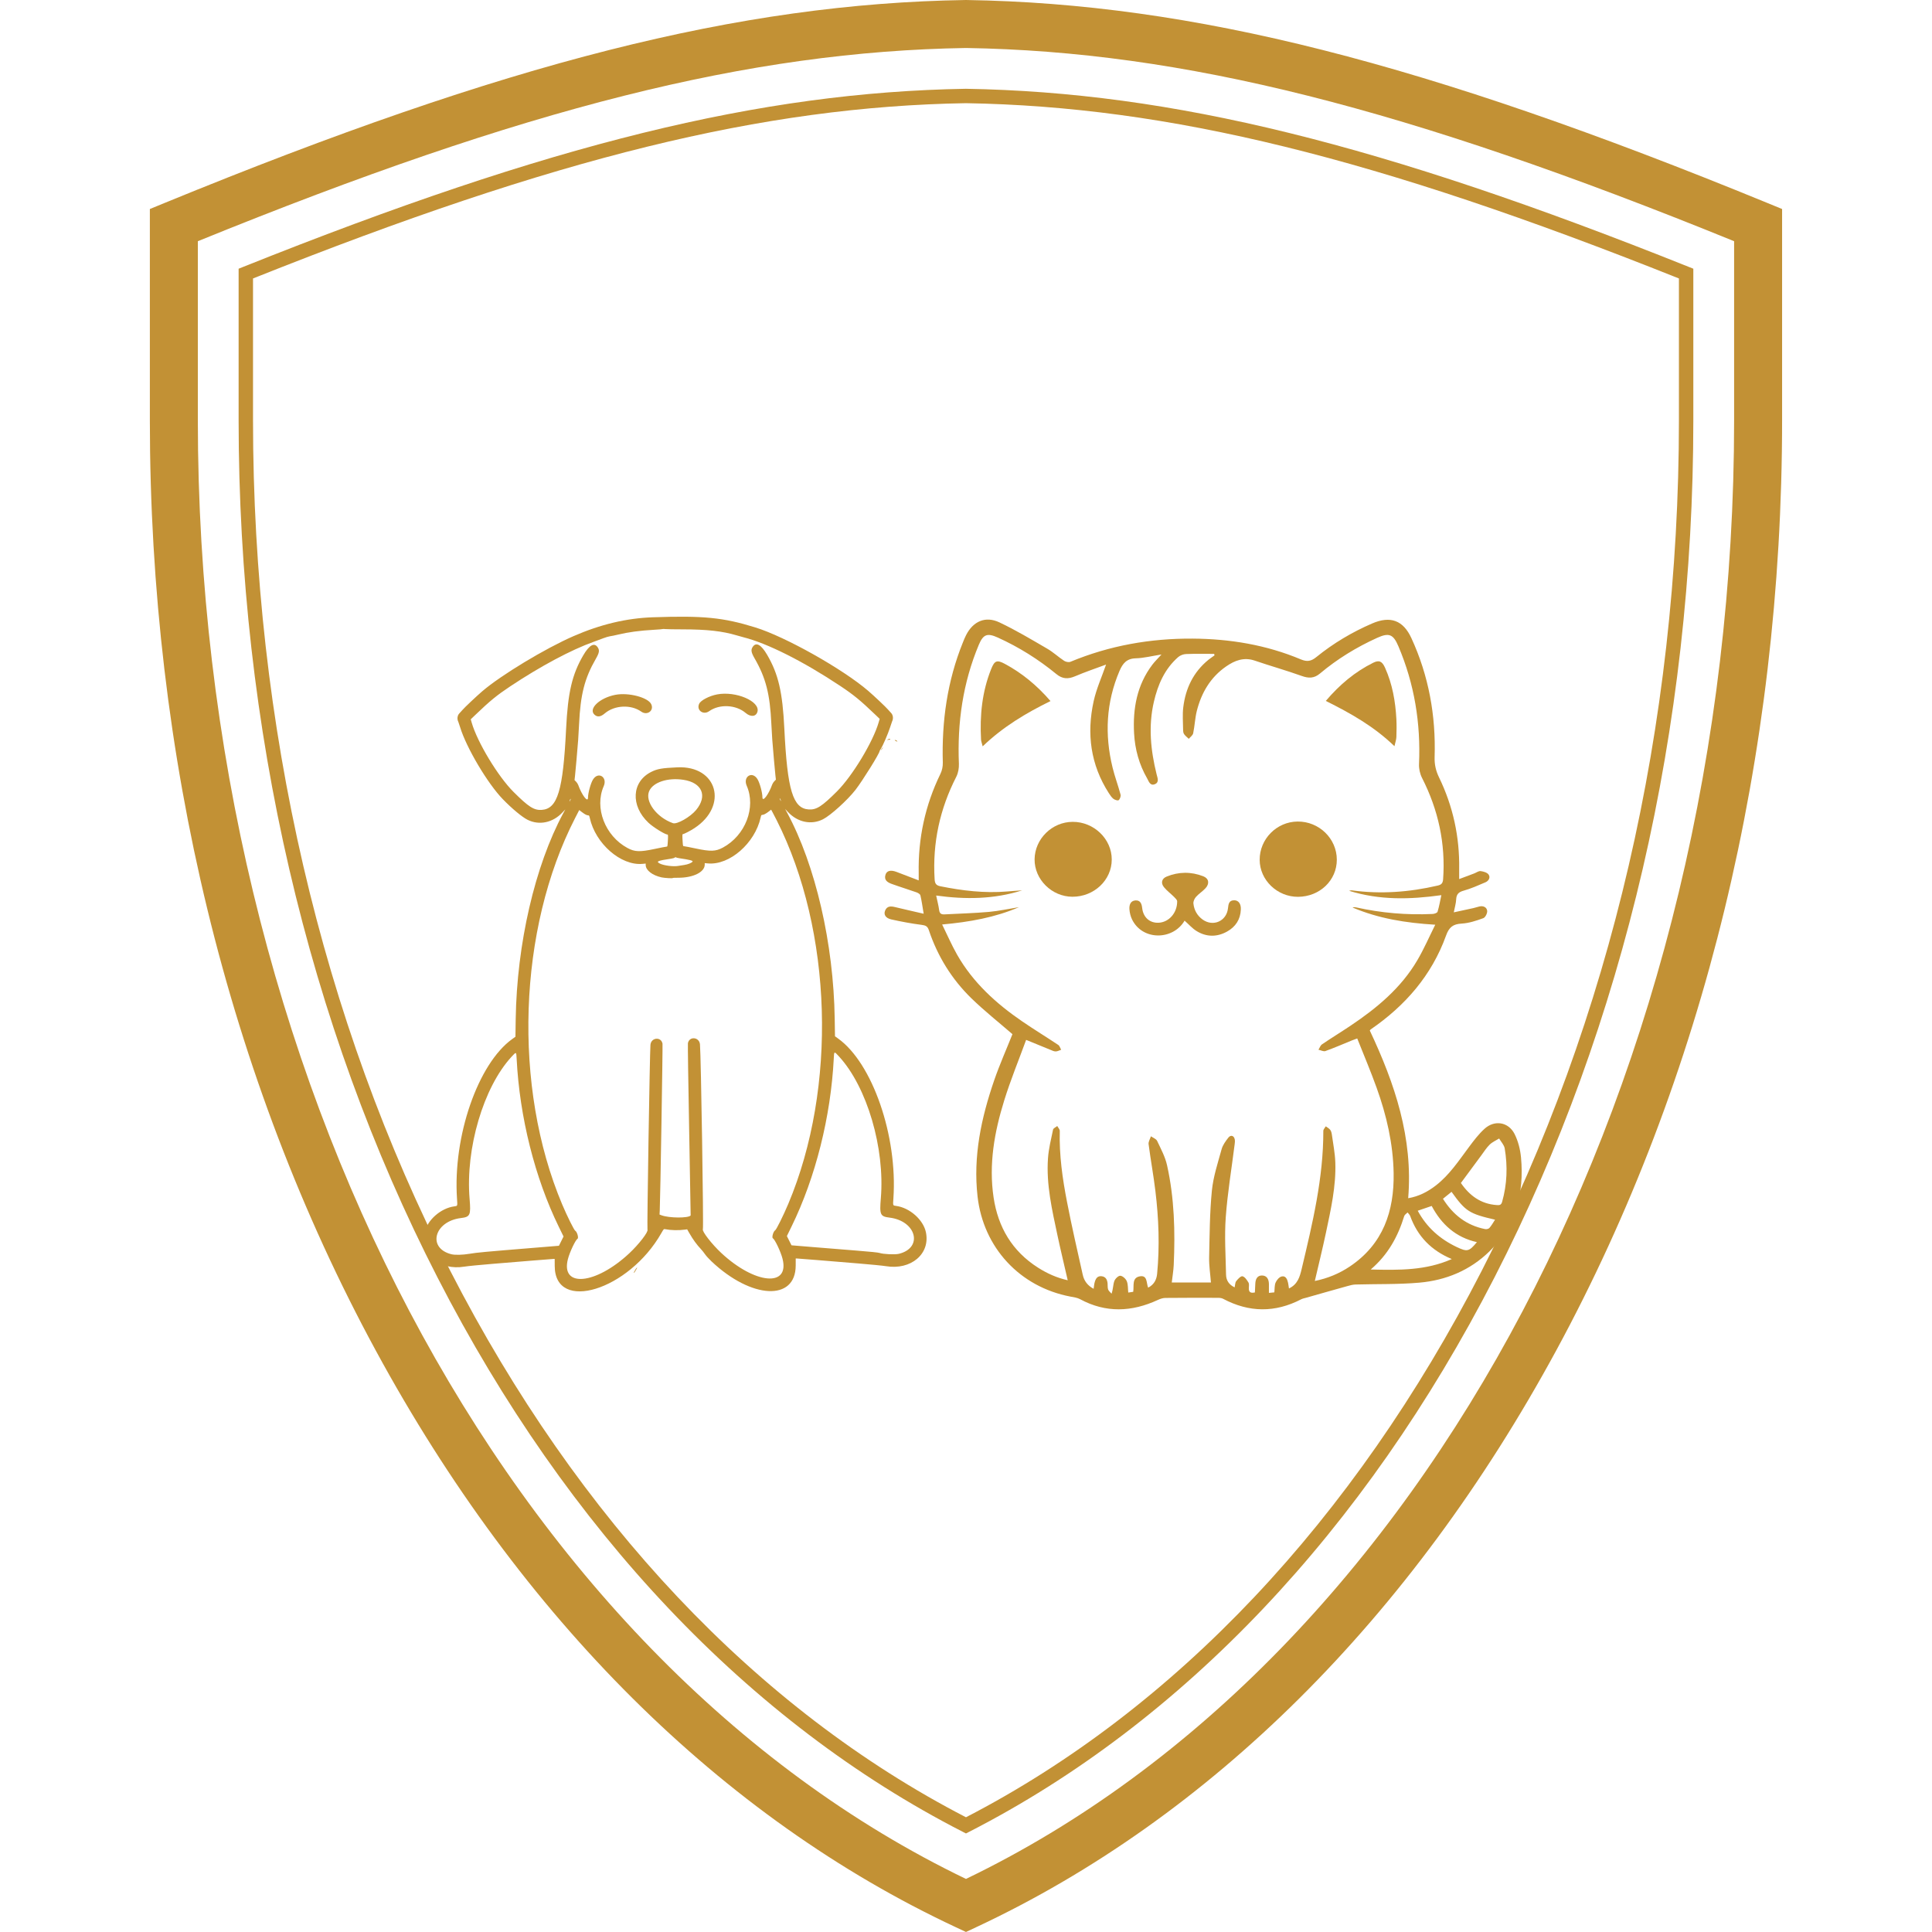<?xml version="1.0" encoding="UTF-8" standalone="yes"?>
<svg xmlns="http://www.w3.org/2000/svg" xmlns:xlink="http://www.w3.org/1999/xlink" width="1080" zoomAndPan="magnify" viewBox="0 0 810 810" height="1080" preserveAspectRatio="xMidYMid meet" version="1.0">
  <defs>
    <clipPath id="b6ad43f738">
      <path d="M 62.27 0 L 747.77 0 L 747.77 810 L 62.27 810 Z M 62.27 0 " clip-rule="nonzero"/>
    </clipPath>
    <clipPath id="335d48188f">
      <path d="M 177 258.082 L 389 258.082 L 389 542 L 177 542 Z M 177 258.082 " clip-rule="nonzero"/>
    </clipPath>
    <clipPath id="f6ca3ecf5f">
      <path d="M 370.402 259 L 638 259 L 638 549 L 370.402 549 Z M 370.402 259 " clip-rule="nonzero"/>
    </clipPath>
  </defs>
  <g clip-path="url(#b6ad43f738)">
    <path fill="#c29135" d="M 404.988 809.992 L 400.73 807.996 C 302.555 762.066 218.465 678.465 157.551 566.227 C 95.582 452.055 62.828 317.176 62.828 176.172 L 62.828 87.629 L 69.07 85.066 C 212.75 26.148 310.027 1.504 404.832 0.004 L 404.988 0 L 405.148 0.004 C 499.957 1.504 597.234 26.148 740.906 85.066 L 747.152 87.629 L 747.152 176.172 C 747.152 317.18 714.398 452.059 652.434 566.23 C 591.52 678.469 507.43 762.07 409.25 807.996 Z M 82.945 101.129 L 82.945 176.172 C 82.945 449.859 212.18 694.863 404.988 787.75 C 597.801 694.867 727.035 449.863 727.035 176.172 L 727.035 101.129 C 589.363 45.105 495.684 21.578 404.988 20.121 C 314.297 21.578 220.621 45.105 82.945 101.129 Z M 82.945 101.129 " fill-opacity="1" fill-rule="nonzero"/>
  </g>
  <g clip-path="url(#335d48188f)">
    <path fill="#c29135" d="M 273.711 258.797 C 262.691 259.172 251.762 261.77 240.469 266.695 C 228.551 271.891 210.086 283.043 202.188 289.816 C 199.77 291.887 194.609 296.762 193.887 297.652 C 193.551 298.07 192.984 298.695 192.633 299.035 C 191.742 299.898 191.539 301.453 192.156 302.637 C 192.246 302.805 192.582 303.816 192.91 304.891 C 195.523 313.484 204.418 328.473 210.809 335.066 C 214.602 338.977 218.855 342.523 221.145 343.68 C 226.031 346.145 231.77 344.949 235.816 340.617 L 237.012 339.34 L 236.16 340.918 C 224.258 362.984 216.688 395.762 216.211 427.289 L 216.102 434.652 L 214.77 435.609 C 200.379 445.938 189.828 476.449 191.605 502.59 C 191.82 505.723 191.867 505.59 190.473 505.773 C 184.805 506.523 179.109 511.535 177.992 516.758 C 176.043 525.852 184.215 532.801 194.785 531.031 C 196.074 530.816 201.344 530.301 206.5 529.879 C 211.656 529.461 219.383 528.824 223.668 528.469 C 227.953 528.113 231.707 527.82 232.008 527.82 L 232.559 527.82 L 232.57 530.773 C 232.621 550.535 263.645 540.965 277.277 516.977 C 278.25 515.266 278.285 515.227 278.848 515.34 C 281.273 515.824 284.523 515.891 287.277 515.516 L 288.09 515.402 L 288.992 516.973 C 290.582 519.742 292.07 521.785 293.949 523.789 C 294.43 524.305 295.176 525.242 295.602 525.871 C 296.023 526.5 297.242 527.836 298.305 528.844 C 315.066 544.684 333.562 545.598 333.602 530.586 L 333.609 527.633 L 334.16 527.633 C 334.465 527.633 338.219 527.926 342.504 528.281 C 346.789 528.637 354.516 529.273 359.672 529.691 C 364.824 530.113 370.098 530.629 371.387 530.844 C 381.957 532.613 390.129 525.664 388.18 516.57 C 387.062 511.348 381.367 506.336 375.703 505.586 C 374.305 505.402 374.352 505.535 374.566 502.402 C 376.344 476.262 365.793 445.75 351.402 435.422 L 350.07 434.465 L 349.957 427.102 C 349.484 395.574 341.914 362.797 330.012 340.73 L 329.156 339.152 L 330.352 340.43 C 334.402 344.762 340.141 345.957 345.027 343.492 C 348.227 341.875 355.355 335.426 358.68 331.133 C 361.625 327.332 368.762 315.859 368.762 314.926 C 368.762 314.848 369.008 314.398 369.309 313.926 C 370.195 312.535 372.309 307.629 373.121 305.098 C 373.531 303.809 373.938 302.613 374.02 302.449 C 374.629 301.234 374.426 299.711 373.539 298.848 C 373.188 298.508 372.621 297.883 372.285 297.465 C 371.559 296.574 366.398 291.699 363.984 289.629 C 353.215 280.395 329.223 266.922 316.645 263.043 C 303.121 258.871 295 258.07 273.711 258.797 M 286.273 263.863 C 296.43 263.871 302.848 264.59 308.91 266.395 C 309.812 266.664 311.059 267.012 311.676 267.168 C 321.734 269.711 336.762 277.27 352.266 287.574 C 357.887 291.316 360.695 293.613 366.863 299.523 L 368.809 301.387 L 368.395 302.82 C 366.031 311.02 357.391 325.324 350.879 331.82 C 344.562 338.121 342.289 339.57 339.066 339.363 C 332.418 338.938 330.094 331.246 328.836 305.473 C 328.086 290.129 326.328 282.59 321.629 274.539 C 319.113 270.234 317.004 269.074 315.578 271.207 C 314.738 272.461 314.91 273.492 316.379 276.047 C 321.078 284.199 322.809 290.961 323.387 303.41 C 323.496 305.727 323.668 308.723 323.773 310.062 C 324.117 314.512 324.895 323.348 325.098 325.125 L 325.297 326.875 L 324.668 327.508 C 324.32 327.852 323.922 328.457 323.781 328.848 C 322.207 333.219 319.656 336.531 319.645 334.227 C 319.637 332.238 318.504 328.133 317.551 326.621 C 315.344 323.125 311.391 325.605 313.066 329.438 C 317.035 338.512 312.512 350.266 303.09 355.344 C 300.023 356.996 297.949 357.062 291.598 355.715 C 289.168 355.199 286.992 354.777 286.758 354.777 C 286.348 354.777 286.324 354.691 286.207 352.949 C 286.039 350.391 286.055 349.715 286.285 349.715 C 286.746 349.715 289.422 348.336 291.129 347.215 C 305.469 337.816 300.77 320.953 284.023 321.707 C 277.516 322.004 275.629 322.328 273.055 323.613 C 264.84 327.715 264.273 337.773 271.855 344.926 C 273.859 346.816 278.84 349.902 279.887 349.902 C 280.117 349.902 280.133 350.578 279.965 353.137 C 279.848 354.879 279.82 354.965 279.414 354.965 C 279.18 354.965 277 355.387 274.574 355.902 C 268.223 357.25 266.148 357.184 263.082 355.531 C 253.66 350.453 249.133 338.699 253.105 329.625 C 254.781 325.793 250.828 323.312 248.621 326.809 C 247.668 328.32 246.535 332.43 246.523 334.414 C 246.512 336.719 243.965 333.406 242.391 329.035 C 242.25 328.645 241.852 328.039 241.504 327.695 L 240.875 327.062 L 241.074 325.312 C 241.277 323.535 242.055 314.699 242.398 310.25 C 242.5 308.91 242.676 305.914 242.781 303.598 C 243.363 291.148 245.094 284.387 249.789 276.234 C 251.262 273.68 251.434 272.648 250.594 271.395 C 249.164 269.262 247.059 270.422 244.543 274.727 C 239.844 282.777 238.086 290.316 237.336 305.66 C 236.074 331.434 233.754 339.125 227.105 339.551 C 223.879 339.758 221.609 338.309 215.293 332.008 C 208.781 325.512 200.141 311.207 197.773 303.008 L 197.363 301.574 L 199.305 299.711 C 205.477 293.801 208.285 291.504 213.906 287.762 C 226.648 279.289 239.512 272.422 248.871 269.094 C 250.109 268.652 251.945 267.973 252.953 267.578 C 253.961 267.184 255.227 266.812 255.766 266.75 C 256.305 266.688 257.758 266.391 258.996 266.09 C 263.422 265.02 268.18 264.379 274.266 264.035 C 276.168 263.926 277.77 263.789 277.828 263.734 C 277.883 263.676 278.395 263.68 278.961 263.742 C 279.527 263.805 282.82 263.859 286.273 263.863 M 300.68 291.129 C 297.371 291.754 293.824 293.598 293.137 295.047 C 291.867 297.727 294.828 299.941 297.312 298.172 C 301.633 295.098 308.523 295.426 312.609 298.902 C 314.75 300.723 317.012 300.484 317.57 298.379 C 318.73 294.023 308.527 289.645 300.68 291.129 M 258.027 291.301 C 251.293 292.582 246.441 297.285 249.34 299.723 C 250.539 300.734 251.859 300.535 253.559 299.09 C 257.648 295.613 264.539 295.285 268.859 298.359 C 271.344 300.129 274.305 297.914 273.035 295.234 C 271.684 292.387 263.539 290.25 258.027 291.301 M 372.113 310.102 C 371.891 310.375 371.895 310.395 372.137 310.246 C 372.293 310.152 372.609 310.102 372.84 310.129 C 373.074 310.16 373.262 310.094 373.262 309.984 C 373.262 309.664 372.398 309.75 372.113 310.102 M 375.137 310.332 C 375.137 310.465 375.961 310.906 376.199 310.906 C 376.258 310.906 376.211 310.789 376.09 310.648 C 375.848 310.352 375.137 310.117 375.137 310.332 M 369.852 313.672 C 369.496 314.09 369.277 314.469 369.395 314.469 C 369.445 314.469 369.668 314.215 369.887 313.906 C 370.324 313.293 370.301 313.148 369.852 313.672 M 286.477 326.93 C 294.379 328.121 296.738 333.68 291.848 339.594 C 289.406 342.543 283.832 345.715 282.133 345.117 C 275.254 342.691 270.277 335.953 272.184 331.645 C 273.812 327.961 279.93 325.941 286.477 326.93 M 327.273 335.281 C 327.391 335.59 327.453 335.844 327.414 335.844 C 327.371 335.844 327.207 335.59 327.051 335.281 C 326.891 334.969 326.824 334.719 326.91 334.719 C 326.992 334.719 327.156 334.969 327.273 335.281 M 239.121 335.469 C 238.961 335.777 238.797 336.031 238.758 336.031 C 238.719 336.031 238.781 335.777 238.898 335.469 C 239.016 335.156 239.18 334.906 239.262 334.906 C 239.344 334.906 239.281 335.156 239.121 335.469 M 325.633 343.902 C 349.035 390.242 351.02 456.039 330.48 504.754 C 328.422 509.637 325.484 515.555 324.984 515.824 C 324.227 516.227 323.484 518.816 324.031 519.148 C 324.918 519.691 327.332 524.801 328.074 527.711 C 331.172 539.816 316.441 538.43 302.371 525.289 C 298.406 521.586 294.254 516.23 294.684 515.375 C 295.023 514.695 293.895 442.734 293.469 437.867 C 293.195 434.746 288.996 434.336 288.41 437.375 C 288.332 437.781 288.566 454.184 288.934 473.824 C 289.297 493.469 289.582 509.562 289.559 509.586 C 288.629 510.766 280.504 510.715 277.312 509.508 L 276.512 509.203 L 276.609 507.402 C 276.82 503.629 277.898 438.262 277.762 437.562 C 277.176 434.523 272.977 434.934 272.703 438.055 C 272.422 441.281 271.23 515.109 271.457 515.527 C 271.926 516.406 267.887 521.66 263.801 525.477 C 249.727 538.617 235 540.004 238.094 527.898 C 238.84 524.988 241.254 519.879 242.141 519.336 C 242.684 519.004 241.945 516.414 241.188 516.012 C 240.688 515.742 237.75 509.82 235.691 504.941 C 214.941 455.727 217.168 389.562 241.141 342.934 L 242.844 339.621 L 243.891 340.422 C 245.176 341.41 245.996 341.84 246.582 341.84 C 246.977 341.84 247.059 341.973 247.266 342.918 C 249.637 353.703 260.305 363.008 269.352 362.18 L 270.711 362.059 L 270.711 362.656 C 270.711 364.836 273.484 367 277.367 367.848 C 278.656 368.129 282.199 368.324 282.066 368.105 C 282.027 368.043 283.02 367.996 284.273 368.004 C 290.598 368.035 295.461 365.645 295.461 362.504 L 295.461 361.871 L 296.82 361.992 C 305.867 362.82 316.535 353.516 318.906 342.73 C 319.113 341.789 319.195 341.652 319.586 341.652 C 320.156 341.652 321.172 341.117 322.363 340.188 L 323.301 339.453 L 323.922 340.602 C 324.266 341.23 325.035 342.719 325.633 343.902 M 284.969 359.84 C 289.02 360.434 290.574 360.824 290.371 361.203 C 290.082 361.742 288.422 362.422 286.836 362.648 C 286.062 362.758 284.918 362.938 284.289 363.047 C 282.273 363.395 278.266 362.879 276.672 362.066 C 274.91 361.172 275.633 360.855 281.34 360.008 C 282.082 359.898 282.789 359.688 282.914 359.539 C 283.062 359.359 283.207 359.332 283.355 359.453 C 283.477 359.555 284.203 359.727 284.969 359.84 M 351.77 442.938 C 363.504 455.719 371.055 481.344 369.293 502.418 C 368.715 509.309 369.035 510.012 372.953 510.492 C 384.223 511.883 387.121 523.184 376.848 525.672 C 375.23 526.062 370.32 525.84 368.762 525.305 C 368.207 525.113 364.957 524.777 359.297 524.332 C 354.551 523.957 346.434 523.301 341.254 522.875 L 331.84 522.102 L 329.902 518.227 L 331.887 514.164 C 341.922 493.629 348.324 468.145 349.562 443.781 C 349.723 440.648 349.68 440.668 351.77 442.938 M 216.609 443.969 C 217.848 468.332 224.246 493.816 234.281 514.352 L 236.266 518.41 L 234.336 522.293 L 224.355 523.109 C 202.93 524.855 200.016 525.125 196.844 525.656 C 193.969 526.141 190.746 526.223 189.254 525.848 C 179.051 523.305 181.992 512.066 193.219 510.68 C 197.137 510.199 197.457 509.496 196.879 502.605 C 195.117 481.531 202.668 455.906 214.402 443.125 C 216.488 440.855 216.449 440.836 216.609 443.969 M 266.535 532.066 C 265.832 533.191 265.625 533.633 265.801 533.633 C 265.891 533.633 266.078 533.398 266.223 533.117 C 266.363 532.832 266.641 532.363 266.836 532.074 C 267.031 531.785 267.145 531.504 267.09 531.445 C 267.035 531.391 266.785 531.672 266.535 532.066 " fill-opacity="1" fill-rule="evenodd"/>
  </g>
  <g clip-path="url(#f6ca3ecf5f)">
    <path fill="#c29135" d="M 637.695 485.301 C 637.379 481.93 636.496 478.414 634.984 475.418 C 632.43 470.371 626.598 469.441 622.422 473.227 C 619.93 475.48 617.863 478.223 615.848 480.934 C 611.605 486.625 607.695 492.586 602.008 497 C 598.57 499.664 594.801 501.617 590.387 502.359 C 592.484 477.121 584.793 454.309 574.293 432.051 C 574.48 431.812 574.562 431.656 574.688 431.578 C 589.16 421.633 600.258 408.91 606.262 392.246 C 607.523 388.73 609.164 387.422 612.789 387.219 C 615.863 387.047 618.953 386.02 621.883 384.949 C 622.734 384.648 623.633 382.852 623.508 381.859 C 623.32 380.328 621.852 379.668 620.23 380.047 C 619.395 380.234 618.574 380.535 617.723 380.723 C 615.09 381.309 612.441 381.875 609.508 382.504 C 609.934 380.312 610.426 378.707 610.504 377.082 C 610.613 374.984 611.465 374.023 613.562 373.441 C 616.715 372.559 619.758 371.203 622.781 369.91 C 624.172 369.312 624.973 367.859 624.074 366.629 C 623.445 365.781 621.914 365.355 620.734 365.211 C 619.914 365.117 619 365.828 618.117 366.172 C 616.035 366.961 613.973 367.734 611.766 368.555 C 611.766 366.883 611.75 365.621 611.766 364.359 C 611.984 350.883 609.195 338.051 603.332 325.945 C 601.973 323.152 601.375 320.473 601.469 317.383 C 602.023 300.043 599.012 283.336 591.727 267.523 C 588.277 260.035 582.898 258.098 575.285 261.391 C 566.852 265.031 559.004 269.699 551.875 275.484 C 549.719 277.234 548.016 277.551 545.383 276.445 C 530.879 270.359 515.637 267.84 499.98 267.742 C 482.312 267.633 465.191 270.645 448.797 277.453 C 448.07 277.754 446.828 277.5 446.133 277.043 C 443.703 275.438 441.547 273.402 439.039 271.953 C 432.449 268.121 425.875 264.18 419.004 260.934 C 413.141 258.16 407.984 260.477 405.035 266.277 C 404.531 267.254 404.121 268.281 403.711 269.305 C 397.152 285.492 394.789 302.359 395.277 319.734 C 395.324 321.309 394.965 323.043 394.27 324.461 C 387.871 337.609 384.891 351.48 385.172 366.062 C 385.188 366.961 385.172 367.859 385.172 369.105 C 381.848 367.828 378.852 366.695 375.855 365.543 C 373.461 364.629 371.758 365.023 371.238 366.758 C 370.543 368.996 372.121 369.957 373.809 370.57 C 377.277 371.832 380.809 372.906 384.289 374.133 C 384.906 374.355 385.773 374.875 385.883 375.395 C 386.434 377.727 386.75 380.125 387.254 383.09 C 383 382.094 379.105 381.242 375.242 380.297 C 373.477 379.871 371.883 379.809 371.082 381.781 C 370.402 383.434 371.27 384.918 373.664 385.469 C 377.875 386.414 382.133 387.203 386.402 387.754 C 388.012 387.961 388.863 388.305 389.414 389.945 C 393.07 400.887 399.016 410.516 407.258 418.543 C 412.715 423.84 418.703 428.582 424.473 433.578 C 422 439.789 419.113 446.27 416.812 452.938 C 411.391 468.703 407.938 484.781 409.844 501.617 C 412.258 523.039 427.547 539.562 448.766 543.598 C 450.137 543.863 451.617 544.039 452.816 544.684 C 463.66 550.547 474.508 550.059 485.449 545 C 486.41 544.559 487.496 544.18 488.539 544.164 C 495.867 544.086 503.215 544.102 510.543 544.117 C 511.301 544.117 512.152 544.18 512.797 544.527 C 523.691 550.312 534.582 550.422 545.539 544.73 C 546.156 544.414 546.879 544.289 547.543 544.102 C 553.344 542.461 559.145 540.789 564.961 539.184 C 566.062 538.867 567.215 538.566 568.352 538.535 C 577.258 538.285 586.195 538.535 595.039 537.762 C 606.215 536.785 616.305 532.609 624.453 524.648 C 635.535 513.832 639.066 500.309 637.695 485.301 Z M 565.891 531 C 561.477 533.949 556.637 535.965 551.246 537.055 C 552.84 530.164 554.492 523.512 555.914 516.797 C 557.961 507.086 560.184 497.375 559.836 487.367 C 559.711 483.457 558.922 479.562 558.387 475.668 C 558.293 474.977 558.105 474.219 557.695 473.684 C 557.238 473.086 556.48 472.707 555.848 472.219 C 555.488 472.848 554.809 473.477 554.809 474.125 C 554.855 493.926 550.254 513 545.715 532.074 C 544.941 535.305 544.043 538.488 540.402 540.191 C 540.258 539.293 540.18 538.535 540.023 537.797 C 539.691 536.328 539.047 534.77 537.344 535.164 C 536.332 535.398 535.277 536.645 534.82 537.684 C 534.301 538.852 534.441 540.301 534.27 541.832 C 533.652 541.895 533.008 541.957 532 542.051 C 532 540.664 532.016 539.496 532 538.332 C 531.969 536.359 531.164 534.754 529.066 534.754 C 527.047 534.754 526.371 536.375 526.293 538.203 C 526.246 539.387 526.184 540.555 526.117 541.863 C 524.48 542.211 523.5 541.895 523.582 540.004 C 523.613 539.215 523.77 538.27 523.406 537.668 C 522.777 536.645 521.91 535.32 520.918 535.082 C 520.207 534.926 518.977 536.234 518.285 537.133 C 517.812 537.746 517.844 538.773 517.637 539.734 C 515.336 538.68 514.074 536.863 514.027 534.438 C 513.871 526.414 513.32 518.344 513.902 510.352 C 514.641 500.152 516.344 490.031 517.621 479.863 C 517.715 479.168 517.812 478.43 517.684 477.75 C 517.402 476.125 516.031 475.652 515.004 476.945 C 513.855 478.414 512.656 480.051 512.168 481.801 C 510.59 487.539 508.668 493.309 508.086 499.172 C 507.172 508.488 507.141 517.902 506.934 527.266 C 506.871 530.703 507.422 534.152 507.691 537.699 C 502.316 537.699 496.906 537.699 491.266 537.699 C 491.547 535.211 491.973 532.812 492.086 530.418 C 492.73 516.355 492.367 502.344 489.293 488.547 C 488.508 485 486.707 481.66 485.133 478.332 C 484.723 477.465 483.414 477.023 482.531 476.395 C 482.184 477.5 481.414 478.664 481.555 479.707 C 482.406 486.262 483.621 492.773 484.406 499.348 C 485.809 510.871 486.234 522.457 485.133 534.043 C 484.895 536.488 483.871 538.566 481.363 539.859 C 480.562 537.938 481.16 534.5 477.848 535.113 C 474.461 535.73 475.5 539.023 475.105 541.594 C 474.461 541.688 473.75 541.801 473.027 541.91 C 472.852 540.223 472.98 538.535 472.41 537.148 C 471.984 536.125 470.691 534.941 469.699 534.863 C 468.895 534.801 467.539 536.109 467.191 537.086 C 466.641 538.582 466.734 540.316 466.027 542.383 C 465.539 541.801 464.828 541.293 464.594 540.633 C 464.309 539.844 464.449 538.914 464.355 538.047 C 464.199 536.504 463.598 535.273 461.879 535.066 C 460.066 534.848 459.375 536.109 458.965 537.559 C 458.727 538.379 458.68 539.262 458.508 540.332 C 456.016 539.023 454.504 537.039 453.938 534.422 C 451.68 524.285 449.332 514.164 447.363 503.965 C 445.453 494.145 444.035 484.23 444.32 474.156 C 444.336 473.477 443.625 472.785 443.262 472.09 C 442.648 472.594 441.625 473.004 441.496 473.605 C 440.664 477.594 439.652 481.598 439.371 485.648 C 438.598 496.637 441.09 507.277 443.344 517.902 C 444.668 524.129 446.18 530.309 447.645 536.754 C 443.105 535.746 439.008 533.902 435.176 531.457 C 424.379 524.586 418.453 514.559 416.574 502.09 C 414.48 488.141 416.906 474.566 421.035 461.324 C 423.684 452.797 427.09 444.504 430.211 435.977 C 433.98 437.52 437.148 438.844 440.348 440.121 C 441.074 440.422 441.844 440.816 442.586 440.816 C 443.359 440.816 444.113 440.375 444.887 440.121 C 444.492 439.43 444.273 438.484 443.672 438.09 C 438.691 434.762 433.586 431.656 428.633 428.266 C 417.664 420.766 407.938 411.953 401.27 400.254 C 399 396.266 397.172 392.012 394.996 387.598 C 406.52 386.555 417.145 384.664 427.23 380.328 C 423.023 381.008 418.844 381.938 414.621 382.316 C 408.426 382.867 402.199 383.023 395.988 383.355 C 394.711 383.418 393.953 383.074 393.75 381.605 C 393.496 379.668 392.977 377.762 392.488 375.457 C 404.754 377.16 416.766 377.035 428.539 373.281 C 426.41 373.441 424.301 373.566 422.172 373.758 C 412.746 374.543 403.477 373.426 394.238 371.566 C 392.379 371.188 391.953 370.352 391.84 368.555 C 390.926 353.391 394.031 339.137 400.938 325.645 C 401.742 324.066 402.09 322.035 402.023 320.238 C 401.316 302.992 403.68 286.297 410.379 270.312 C 412.223 265.93 413.926 265.301 418.309 267.285 C 427.184 271.305 435.383 276.445 442.887 282.609 C 445.438 284.707 447.789 284.77 450.703 283.539 C 455.07 281.68 459.594 280.164 463.727 278.621 C 461.93 283.793 459.672 288.758 458.523 293.961 C 455.527 307.562 457.199 320.586 464.875 332.52 C 465.426 333.367 466.012 334.281 466.785 334.898 C 467.367 335.355 468.645 335.766 468.992 335.48 C 469.559 335.008 469.984 333.824 469.793 333.117 C 468.785 329.316 467.383 325.629 466.453 321.812 C 463.078 308.02 463.727 294.496 469.352 281.301 C 470.691 278.18 472.316 276.113 476.133 276.004 C 479.551 275.91 482.957 275.027 486.961 274.395 C 485.383 276.145 484.156 277.312 483.145 278.652 C 476.668 287.195 474.902 297.066 475.469 307.453 C 475.832 314.137 477.582 320.504 480.938 326.34 C 481.617 327.52 482.137 329.539 484.094 328.812 C 486.156 328.039 485.273 326.102 484.926 324.684 C 482.422 314.609 481.395 304.488 483.762 294.258 C 485.418 287.086 488.27 280.465 493.961 275.484 C 494.812 274.742 496.168 274.238 497.301 274.207 C 501.211 274.051 505.137 274.145 509.047 274.145 C 509.094 274.348 509.141 274.57 509.188 274.773 C 508.336 275.391 507.469 275.957 506.648 276.617 C 500.312 281.773 497.051 288.613 496.09 296.559 C 495.711 299.648 495.992 302.836 496.023 305.973 C 496.023 306.586 496.105 307.312 496.434 307.785 C 496.957 308.539 497.727 309.109 498.406 309.754 C 499.051 308.98 500.078 308.289 500.25 307.406 C 500.895 304.332 501.008 301.133 501.762 298.09 C 503.688 290.461 507.484 283.934 514.105 279.379 C 517.715 276.887 521.516 275.422 526.055 276.965 C 532.598 279.203 539.25 281.062 545.762 283.398 C 548.66 284.438 550.945 284.438 553.391 282.387 C 560.656 276.273 568.711 271.355 577.352 267.43 C 582.348 265.16 584.129 265.867 586.289 270.961 C 593.004 286.754 595.684 303.227 594.93 320.348 C 594.848 322.27 595.32 324.43 596.203 326.164 C 603.016 339.547 606.105 353.641 605.031 368.648 C 604.906 370.352 604.246 370.934 602.762 371.281 C 590.828 374.055 578.801 374.953 566.633 373.266 C 566.488 373.25 566.332 373.316 565.605 373.473 C 578.551 377.477 591.16 377.129 604.293 375.301 C 603.773 377.746 603.379 380.047 602.699 382.254 C 602.559 382.742 601.359 383.152 600.633 383.184 C 589.789 383.688 579.07 382.773 568.477 380.41 C 568.02 380.312 567.547 380.312 567.059 380.473 C 577.871 385.074 589.27 386.949 601.738 387.691 C 599.121 392.941 596.977 397.891 594.266 402.508 C 587.426 414.223 577.242 422.656 566.145 430.082 C 562.219 432.715 558.184 435.172 554.273 437.836 C 553.578 438.309 553.266 439.332 552.773 440.105 C 553.754 440.312 554.887 440.941 555.691 440.656 C 559.461 439.301 563.148 437.695 566.852 436.18 C 567.422 435.945 568.004 435.754 569.027 435.379 C 571.785 442.328 574.672 449.125 577.16 456.059 C 581.309 467.598 584.066 479.484 584.289 491.812 C 584.555 507.828 579.875 521.637 565.891 531 Z M 574.672 532.246 C 582.051 525.941 586.102 518.328 588.734 509.828 C 588.922 509.246 589.664 508.836 590.137 508.332 C 590.5 508.82 591.02 509.262 591.223 509.812 C 594.312 518.344 600.082 524.285 608.676 527.863 C 597.844 532.672 586.605 532.547 574.672 532.246 Z M 610.707 522.805 C 603.723 519.477 598.176 514.621 594.391 507.605 C 596.379 506.93 598.207 506.297 600.242 505.605 C 604.34 513.328 610.375 518.816 619.203 520.77 C 615.895 524.727 615.184 524.934 610.707 522.805 Z M 624.438 514.828 C 624.09 515.223 623.207 515.41 622.641 515.301 C 614.855 513.77 609.164 509.293 604.969 502.594 C 606.168 501.617 607.32 500.688 608.562 499.68 C 614.445 507.875 615.973 508.867 626.801 511.359 C 626.016 512.59 625.336 513.801 624.438 514.828 Z M 629.766 503.902 C 629.371 505.305 628.566 505.305 627.496 505.227 C 620.844 504.77 616.098 501.254 612.488 495.973 C 615.469 491.922 618.258 488.121 621.082 484.34 C 622.199 482.828 623.223 481.188 624.562 479.879 C 625.668 478.805 627.18 478.16 628.52 477.324 C 629.324 478.711 630.602 480.004 630.855 481.469 C 632.129 489.004 631.863 496.492 629.766 503.902 Z M 629.766 503.902 " fill-opacity="1" fill-rule="nonzero"/>
  </g>
  <path fill="#c29135" d="M 404.988 768.684 L 403.613 767.977 C 314.066 722.137 237.922 641.766 183.41 535.559 C 128.871 429.301 100.043 305.027 100.043 176.172 L 100.043 112.66 L 101.941 111.902 C 230.883 60.301 318.664 38.664 404.941 37.223 C 491.32 38.664 579.102 60.301 708.039 111.902 L 709.934 112.66 L 709.934 176.172 C 709.934 305.031 681.109 429.305 626.57 535.562 C 572.059 641.77 495.914 722.141 406.367 767.977 Z M 106.078 116.746 L 106.078 176.172 C 106.078 304.07 134.676 427.391 188.777 532.801 C 242.43 637.336 317.168 716.52 404.988 761.898 C 492.809 716.52 567.551 637.34 621.203 532.809 C 675.305 427.398 703.898 304.074 703.898 176.172 L 703.898 116.746 C 576.734 65.984 490.008 44.68 404.941 43.258 C 319.977 44.68 233.25 65.984 106.078 116.746 Z M 106.078 116.746 " fill-opacity="1" fill-rule="nonzero"/>
  <path fill="#c29135" d="M 560.469 360.418 C 560.453 351.559 553.012 344.34 543.996 344.434 C 535.246 344.516 528.09 351.766 528.121 360.5 C 528.152 368.98 535.48 376.043 544.23 375.996 C 553.328 375.93 560.484 369.09 560.469 360.418 Z M 560.469 360.418 " fill-opacity="1" fill-rule="nonzero"/>
  <path fill="#c29135" d="M 449.727 344.562 C 441.074 344.594 433.867 351.688 433.758 360.246 C 433.664 368.711 440.977 375.945 449.617 375.965 C 458.711 375.98 466.121 368.98 466.105 360.34 C 466.121 351.75 458.633 344.531 449.727 344.562 Z M 449.727 344.562 " fill-opacity="1" fill-rule="nonzero"/>
  <path fill="#c29135" d="M 585.438 309.031 C 585.531 306.508 585.562 303.984 585.438 301.48 C 585.043 294.055 583.766 286.801 580.691 279.961 C 579.465 277.219 578.203 276.633 575.711 277.863 C 568.066 281.664 561.668 287.023 555.848 293.863 C 566.207 299.02 575.965 304.488 584.633 312.844 C 585.027 311.078 585.406 310.055 585.438 309.031 Z M 585.438 309.031 " fill-opacity="1" fill-rule="nonzero"/>
  <path fill="#c29135" d="M 421.242 278.305 C 417.961 276.555 416.969 276.949 415.566 280.465 C 411.734 290.004 410.742 299.949 411.309 310.102 C 411.34 310.762 411.609 311.41 411.988 312.906 C 420.641 304.617 430.18 298.957 440.426 293.926 C 434.781 287.387 428.523 282.215 421.242 278.305 Z M 421.242 278.305 " fill-opacity="1" fill-rule="nonzero"/>
  <path fill="#c29135" d="M 517.48 377.445 C 515.18 377.43 515.035 379.102 514.832 380.852 C 514.219 386.195 508.637 388.668 504.238 385.547 C 501.938 383.906 500.629 381.559 500.344 378.801 C 500.25 377.902 500.801 376.719 501.434 376.012 C 502.629 374.672 504.238 373.691 505.438 372.367 C 507.172 370.445 506.84 368.316 504.492 367.387 C 499.383 365.402 494.164 365.434 489.074 367.527 C 487.023 368.379 486.598 370.258 488.016 371.977 C 489.246 373.473 490.871 374.672 492.258 376.059 C 492.777 376.578 493.52 377.27 493.535 377.887 C 493.551 382.727 490.129 386.586 485.875 386.855 C 482.121 387.094 479.332 384.68 478.875 380.77 C 478.668 378.957 478.148 377.336 475.988 377.508 C 473.895 377.695 473.402 379.492 473.516 381.195 C 473.609 382.648 473.988 384.176 474.617 385.484 C 479.016 394.469 491.816 394.234 496.641 385.988 C 498.391 387.52 499.855 389.234 501.684 390.355 C 505.832 392.91 510.262 392.91 514.484 390.543 C 517.984 388.59 520.066 385.5 520.223 381.355 C 520.363 378.988 519.277 377.461 517.48 377.445 Z M 517.48 377.445 " fill-opacity="1" fill-rule="nonzero"/>
</svg>